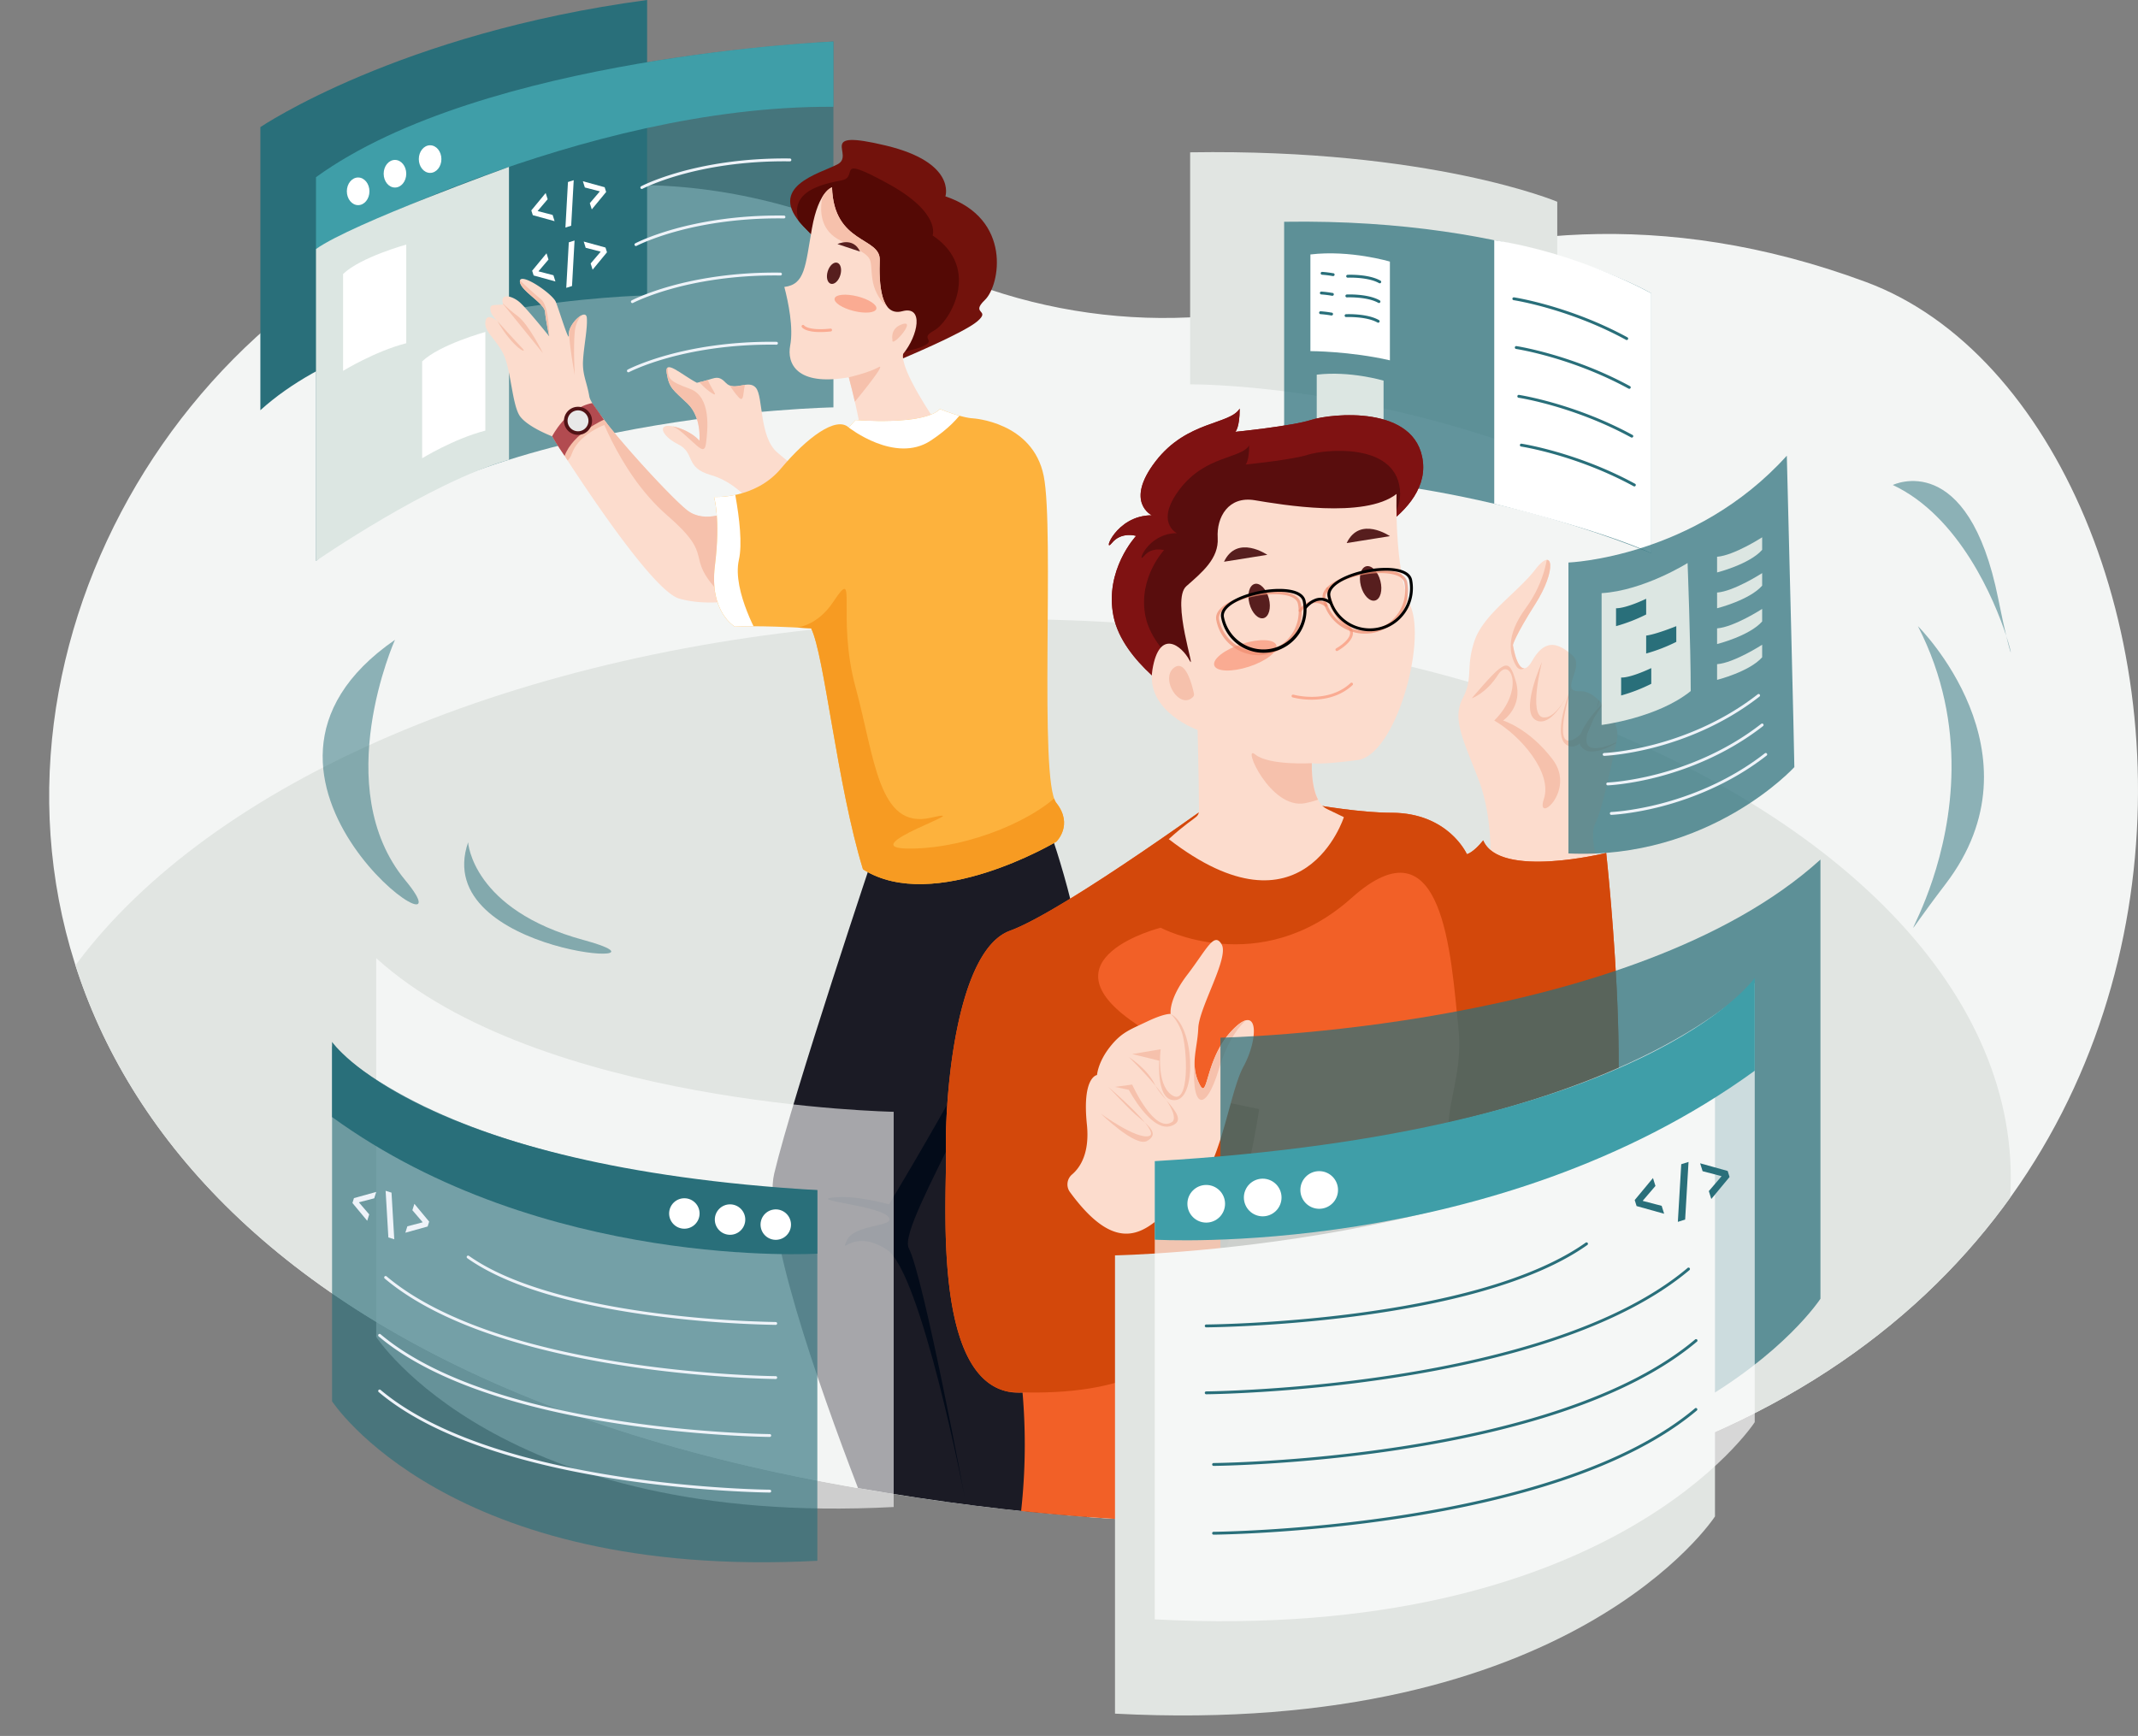 <svg xmlns="http://www.w3.org/2000/svg" xmlns:xlink="http://www.w3.org/1999/xlink" viewBox="0 0 2991.06 2428.68"><rect x="0" y="0" width="2991.06" height="2428.68" fill="#808080" stroke="none"/><defs><style>.cls-1{fill:none;}.cls-2{fill:#7f1212;}.cls-3{fill:#f3f5f4;}.cls-4{clip-path:url(#clip-path);}.cls-5{fill:#e1e5e2;}.cls-6{fill:#296f7a;}.cls-43,.cls-7{opacity:0.68;}.cls-8{fill:#3f9ea8;}.cls-30,.cls-43,.cls-9{fill:#fff;}.cls-10{fill:#dce6e2;}.cls-11{fill:#eef3f9;}.cls-12{fill:#fcdccd;}.cls-13{clip-path:url(#clip-path-2);}.cls-14{fill:#f6c1ac;}.cls-15{clip-path:url(#clip-path-3);}.cls-16{fill:#1b1b25;}.cls-17{fill:#72120c;}.cls-18{clip-path:url(#clip-path-5);}.cls-19{fill:#540905;}.cls-20{clip-path:url(#clip-path-6);}.cls-21{fill:#571e1e;}.cls-22{fill:#faab92;}.cls-23{fill:#fdb23d;}.cls-24{clip-path:url(#clip-path-7);}.cls-25{fill:#f79b22;}.cls-26{fill:#b24b50;}.cls-27{fill:#511215;}.cls-28{fill:#e8e8e8;}.cls-29{fill:#030b19;}.cls-30{opacity:0.61;}.cls-31{opacity:0.63;}.cls-32{opacity:0.72;}.cls-33{clip-path:url(#clip-path-8);}.cls-34{fill:#f26027;}.cls-35{clip-path:url(#clip-path-9);}.cls-36{fill:#d3480b;}.cls-37{fill:#961d1a;}.cls-38{clip-path:url(#clip-path-10);}.cls-39{fill:#590d0d;}.cls-40{clip-path:url(#clip-path-11);}.cls-41{fill:#ef8c70;}.cls-42{clip-path:url(#clip-path-12);}.cls-44{opacity:0.51;}</style><clipPath id="clip-path" transform="translate(68.79)"><path class="cls-1" d="M1897.29,2116.45c-133.14,15.43-281.22,18.22-445.36,5.86q-45.24-3.39-92.17-8.37-109.54-11.59-228.19-32.05-9.85-1.71-19.77-3.48C-827.92,1732.2,146.18-193.7,1203.51,357.29,1398,458.65,1628,473.65,1832,393.85c177.76-69.53,421.65-106.41,710.3.9C3070.15,591,3206.54,1964.73,1897.29,2116.45Z"></path></clipPath><clipPath id="clip-path-2" transform="translate(68.79)"><path class="cls-1" d="M983.42,705.82s-21.08-30.73-57.95-41.27-21.07-30.73-45.66-43S850,590.8,874.54,596.94s35.12,19.61,35.12,19.61,3.52-32.78-16.68-52.09-25.46-21.07-29-42.15,20.19,1.76,42.14,13.17c24-4.39,28.1-13.17,40.39,0s31.61-5.26,42.14,7,4.39,68.48,29.86,90.43,36,27.22,36,27.22Z"></path></clipPath><clipPath id="clip-path-3" transform="translate(68.79)"><path class="cls-1" d="M954.73,714s-36.29,19.9-62,0-133.46-138.14-137-159.21-10-30.44-8.78-50.92,6.44-44.49,5.27-59.12-26.34,8.78-25.17,23.41-13.46-33.95-18.14-45.65-49.76-42.15-50.34-29.27,34,30.44,35.12,42.73,5.85,34.53,5.85,34.53-30.45-38-41-47.41-28.67-14.05-23.41,2.93c-15.21,1.17-19.31-.59-17.56,8.78S634,455.29,634,455.29s-20.48-21.07-23.41-6.43,12.29,22.82,24,44.48,12.88,74.34,24.58,89.56,44.49,27.51,44.49,27.51,134,214.81,177.94,227.1,91.31,0,91.31,0Z"></path></clipPath><clipPath id="clip-path-5" transform="translate(68.79)"><path class="cls-1" d="M1253.84,274.72s15.8-47.41-83.41-71.12-42.15,13.17-67.61,26.34-100.06,31.1-48.29,86,86.92,66.29,86.92,66.29L1190.62,503s88.68-36.88,108-53.56-10.54-9.66,10.53-29.85S1347.78,306.33,1253.84,274.72Z"></path></clipPath><clipPath id="clip-path-6" transform="translate(68.79)"><path class="cls-1" d="M1095.21,262.13s-18.73,4.69-28.09,57.37-9.37,78.43-38.63,81.94c5.85,22.25,12.87,57.37,8.19,81.95s8.2,57.36,82,44.48c14,52.68,17.56,80.78,17.56,80.78l104.19-18.73s-50.34-72.58-45.66-94.82c21.07-25.76,29.27-67.9-1.17-59.71s-32.78-38.63-31.61-71.41S1097.55,341.74,1095.21,262.13Z"></path></clipPath><clipPath id="clip-path-7" transform="translate(68.79)"><path class="cls-1" d="M1118.63,598.11l9.44-10.53s94.75,8.19,118.16-15.22c32.78,12.88,45.65,12.88,45.65,12.88s84.29,4.68,99.51,80.77-7,426.27,17.56,457.22,0,54.36,0,54.36-170.92,101.85-270.42,38.63C1102.24,1098,1084.68,916.53,1066,879.07c-76.1-4.68-106.53-2.34-106.53-2.34s-36.29-19.9-28.1-85.46-1.2-96-1.2-96,57.39,3.51,93.68-39.8S1101.07,581.73,1118.63,598.11Z"></path></clipPath><clipPath id="clip-path-8" transform="translate(68.79)"><path class="cls-1" d="M2016.15,1211.42s4.68-65.56-16.39-120.58-37.46-84.9-22.24-113.86,3.86-43,16.56-80.47,59.53-66.69,85.29-100.07,29.26,2,0,48.13-31.61,57.79-31.61,57.79,8.19,55,26.92,22.25,37.46-24,56.19-7.91S2111,968.49,2141.41,967c21.09-1,39.05,26.21,48.09,43a37.4,37.4,0,0,1,3.7,25.35c-6,28.95-21.23,99.41-29.55,115.12-10.53,19.91,4.69,60.88,4.69,60.88S2034.88,1264.1,2016.15,1211.42Z"></path></clipPath><clipPath id="clip-path-9" transform="translate(68.79)"><path class="cls-1" d="M2157.21,1670.9c-72,14-170.33-8.78-170.33-8.78l-89.59,454.33c-133.14,15.43-281.22,18.22-445.36,5.86q-45.24-3.39-92.17-8.37a847.55,847.55,0,0,0,2-165.59c-130,7-105.36-272.18-107.12-338.91s12.29-279.2,89.56-307.3S1655,1103.2,1655,1103.2s143.27,33.75,223,33.88S1983.37,1195,1983.37,1195s8.78-1.75,22.83-19.31c22.82,54.43,172.08,17.56,172.08,17.56S2229.21,1656.85,2157.21,1670.9Z"></path></clipPath><clipPath id="clip-path-10" transform="translate(68.79)"><path class="cls-2" d="M1542.61,720.91s-38.62-18.44,5.27-75.51,103.61-50.92,117.66-73.75c0,27.22-6.15,32.49-6.15,32.49s79-7.9,106.24-16.68,147.5-22,156.28,58.82-128.69,129.56-128.69,129.56L1584.76,977s-82.53-49.74-95.7-114.71,31.61-112.55,31.61-112.55-20.66-6.41-34,10S1491.69,720.91,1542.61,720.91Z"></path></clipPath><clipPath id="clip-path-11" transform="translate(68.79)"><path class="cls-1" d="M1885,691.06s-3.52,103.6,19.31,156.28-21.07,209-73.75,216-64.09,4.39-64.09,4.39-2.64,52.68,21.07,64.09l23.7,11.42s-56.19,176.47-245,30.73c46.54-42.15,42.15-23.71,42.15-52.68s-1.76-100.09-1.76-100.09-72.87-25.47-63.22-84.29,41.27-33.37,51.81-13.17-26.34-84.29-4.39-103.6,45.65-38.64,43.9-67.61,14.92-58.83,51.8-52.68S1840.26,726.18,1885,691.06Z"></path></clipPath><clipPath id="clip-path-12" transform="translate(68.79)"><path class="cls-1" d="M1428,1667.76a18.18,18.18,0,0,1,3.08-24.56c11.4-9.77,24.83-30,20.69-70-6.89-66.72,14.18-69.07,14.18-69.07s1.17-17.56,17.56-38.63,28.09-24.58,52.68-36.29,32.78-10.53,32.78-10.53-3.52-19.91,23.41-55,37.46-60.87,48-42.14-31.61,87.8-32.78,117.07-11.71,50.34,1.17,77.26,7-32.78,45.66-73.75,37.46,11.71,16.38,50.34-32.77,152.18-76.09,176.77C1553.17,1692.73,1513.77,1785.23,1428,1667.76Z"></path></clipPath></defs><title>internetverbindingen</title><g id="Layer_2" data-name="Layer 2"><g id="_04" data-name="04"><path class="cls-3" d="M2542.25,394.75c-288.65-107.31-532.54-70.43-710.3-.9-204,79.8-433.91,64.8-628.44-36.56C146.18-193.7-827.92,1732.2,1111.8,2078.41q9.93,1.77,19.77,3.48,118.7,20.55,228.19,32.05,46.92,5,92.17,8.37c164.14,12.36,312.22,9.57,445.36-5.86C3206.54,1964.73,3070.15,591,2542.25,394.75Z" transform="translate(68.79)"></path><g class="cls-4"><ellipse class="cls-5" cx="1406.54" cy="1647.45" rx="1406.54" ry="781.23"></ellipse></g><path class="cls-6" d="M295.47,573.91c169.79-154,541.06-160.63,541.06-160.63V0C489.07,46.45,295.47,177.84,295.47,177.84Z" transform="translate(68.79)"></path><g class="cls-7"><path class="cls-6" d="M373.28,784.84c227.17-206.12,723.91-214.91,723.91-214.91V58.09C556.12,92.17,373.28,247.9,373.28,247.9Z" transform="translate(68.79)"></path></g><path class="cls-8" d="M373.28,348.41s369.2-201.35,723.91-199V58.09S607.85,78,373.28,247.9Z" transform="translate(68.79)"></path><path class="cls-9" d="M432.25,248.32c-8.73,0-15.8,8.65-15.8,19.32S423.52,287,432.25,287s15.81-8.64,15.81-19.31S441,248.32,432.25,248.32Z" transform="translate(68.79)"></path><ellipse class="cls-9" cx="552.55" cy="243.05" rx="15.8" ry="19.32"></ellipse><ellipse class="cls-9" cx="601.72" cy="222.57" rx="15.8" ry="19.32"></ellipse><path class="cls-10" d="M373.28,784.84S531.76,675,643.27,643.21V233.49s-218.93,78.63-270,114.92Z" transform="translate(68.79)"></path><polygon class="cls-9" points="752.33 295.33 752.24 295.07 766.16 278.74 763.4 270.02 743.3 294.39 745.4 301.03 775.86 309.42 773.11 300.7 752.33 295.33"></polygon><polygon class="cls-9" points="791.03 318.34 799.07 315.79 802.63 252.1 794.58 254.65 791.03 318.34"></polygon><polygon class="cls-9" points="815.44 253.56 818.2 262.29 838.98 267.65 839.06 267.91 825.14 284.24 827.9 292.96 848 268.59 845.9 261.95 815.44 253.56"></polygon><polygon class="cls-9" points="753.5 379.7 753.42 379.44 767.34 363.11 764.58 354.39 744.48 378.76 746.58 385.4 777.04 393.79 774.28 385.07 753.5 379.7"></polygon><polygon class="cls-9" points="792.2 402.71 800.25 400.16 803.8 336.47 795.76 339.02 792.2 402.71"></polygon><polygon class="cls-9" points="816.62 337.94 819.37 346.66 840.15 352.02 840.24 352.28 826.32 368.61 829.07 377.33 849.17 352.96 847.08 346.32 816.62 337.94"></polygon><path class="cls-11" d="M1036.34,221.74c-68-.91-120.9,9.68-153.33,18.73-35.22,9.82-54.65,20-54.84,20.13a2,2,0,0,0,.94,3.77,1.91,1.91,0,0,0,.93-.23c.19-.1,19.34-10.15,54.19-19.86,32.16-9,84.64-19.45,152.06-18.54a2,2,0,0,0,0-4Z" transform="translate(68.79)"></path><path class="cls-11" d="M1023.11,381.42c-68-.9-120.9,9.68-153.33,18.73-35.22,9.82-54.65,20-54.84,20.13a2,2,0,0,0,.94,3.77,2,2,0,0,0,.94-.23c.19-.1,19.34-10.15,54.18-19.86,32.16-9,84.64-19.44,152.06-18.54a2,2,0,1,0,.05-4Z" transform="translate(68.79)"></path><path class="cls-11" d="M1017.56,478.22c-68-.9-120.9,9.69-153.33,18.73-35.22,9.83-54.65,20-54.84,20.14a2,2,0,0,0,.94,3.76,1.91,1.91,0,0,0,.93-.23c.19-.1,19.34-10.15,54.19-19.86,32.16-8.95,84.64-19.44,152.06-18.54a2,2,0,0,0,2-2A2,2,0,0,0,1017.56,478.22Z" transform="translate(68.79)"></path><path class="cls-11" d="M1028.1,301.58c-68-.9-120.9,9.68-153.34,18.73-35.21,9.82-54.64,20-54.83,20.13a2,2,0,0,0,.94,3.77,2,2,0,0,0,.93-.23c.19-.1,19.34-10.15,54.19-19.86,32.15-9,84.64-19.44,152-18.54a2,2,0,0,0,2-2A2,2,0,0,0,1028.1,301.58Z" transform="translate(68.79)"></path><path class="cls-9" d="M411.18,518.85s44.19-27.23,88.39-38.68v-138s-63.81,17.57-88.39,41.15Z" transform="translate(68.79)"></path><path class="cls-9" d="M521.81,641.14S566,613.9,610.19,602.45v-138s-63.8,17.57-88.38,41.15Z" transform="translate(68.79)"></path><path class="cls-12" d="M988.68,542.51c-10.53-12.29-29.85,6.14-42.14-7s-16.42-4.39-40.39,0C884.2,524.07,860.5,501.24,864,522.31s8.78,22.83,29,42.15,16.68,52.09,16.68,52.09-10.53-13.46-35.12-19.61-19.31,12.3,5.27,24.59,8.78,32.48,45.66,43,57.95,41.27,57.95,41.27l71.11-45.66s-10.53-5.27-36-27.22S999.22,554.8,988.68,542.51Z" transform="translate(68.79)"></path><g class="cls-13"><path class="cls-14" d="M896.57,544.06c-30.1-11-31-14.5-31.19-29.89s-19.74,34.28-19.74,34.28l5.88,46.79s12.56-8.6,35,10.72,30.29,31.61,32.49,13.61S926.66,555.09,896.57,544.06Z" transform="translate(68.79)"></path><path class="cls-14" d="M920.82,518.85c6.48-12.54-16.79,9-16.79,9s11.85,15.8,24.14,22.83S914.33,531.4,920.82,518.85Z" transform="translate(68.79)"></path><path class="cls-14" d="M941.38,522.11s14.45,25,23.67,34.24,4-18.87,12.29-25.46S941.38,522.11,941.38,522.11Z" transform="translate(68.79)"></path></g><path class="cls-12" d="M634,455.29a73.44,73.44,0,0,0-6.92-6.11A77.22,77.22,0,0,0,634,455.29Z" transform="translate(68.79)"></path><path class="cls-12" d="M892.69,714c-25.76-19.9-133.46-138.14-137-159.21s-10-30.44-8.78-50.92,6.44-44.49,5.27-59.12-26.34,8.78-25.17,23.41-13.46-33.95-18.14-45.65-49.76-42.15-50.34-29.27,34,30.44,35.12,42.73,5.85,34.53,5.85,34.53-30.45-38-41-47.41-28.67-14.05-23.41,2.93c-15.21,1.17-19.31-.59-17.56,8.78.93,4.93,5.42,10.35,9.47,14.37a73.44,73.44,0,0,1,6.92,6.11,77.22,77.22,0,0,1-6.92-6.11c-6.23-4.81-14.69-9.34-16.49-.32-2.93,14.63,12.29,22.82,24,44.48s12.88,74.34,24.58,89.56,44.49,27.51,44.49,27.51,134,214.81,177.94,227.1,91.31,0,91.31,0L954.73,714S918.44,733.91,892.69,714Z" transform="translate(68.79)"></path><g class="cls-15"><path class="cls-14" d="M703.63,618.25v7.63s16.75,38.34,27.87,8.18c11.45-31,56.15-43.55,56.15-43.55l-21-28.45Z" transform="translate(68.79)"></path></g><g class="cls-15"><path class="cls-14" d="M762.93,559.13S794,659.81,864.23,720.68,886.64,775,938,829.56s98.67,22.24,98.67,22.24l-29.6-193.16Z" transform="translate(68.79)"></path><path class="cls-14" d="M727.26,464.49c.58,20.67,8,60.11,8,60.11s-2.12-36.88,0-60.11S753,435.39,753,435.39,726.67,443.82,727.26,464.49Z" transform="translate(68.79)"></path><path class="cls-14" d="M688,418.65c-11.7-9.36-36.29-32.77-36.29-32.77v12.87l47.78,71.76S699.75,428,688,418.65Z" transform="translate(68.79)"></path><path class="cls-14" d="M655.26,442.07c-15.8-11.71-23.41-20.61-23.41-20.61l58.94,72.7S671.07,453.77,655.26,442.07Z" transform="translate(68.79)"></path><path class="cls-14" d="M627.05,449.18c22.72,39.31,44.6,47.91,34.27,37.37S627.05,449.18,627.05,449.18Z" transform="translate(68.79)"></path></g><path class="cls-16" d="M1393.6,1144.08l-237.06,42.15s-115.88,345-142.22,455.66c-16.8,70.59,59.69,290.27,117.25,440q169.5,29.34,320.36,40.42c1.71-206.43,4.62-647.17-1-733.27C1443.63,1275.78,1393.6,1144.08,1393.6,1144.08Z" transform="translate(68.79)"></path><path class="cls-17" d="M1253.84,274.72s15.8-47.41-83.41-71.12-42.15,13.17-67.61,26.34-100.06,31.1-48.29,86,86.92,66.29,86.92,66.29L1190.62,503s88.68-36.88,108-53.56-10.54-9.66,10.53-29.85S1347.78,306.33,1253.84,274.72Z" transform="translate(68.79)"></path><g class="cls-18"><path class="cls-19" d="M1235.91,329.39s12.39-31.63-62.88-72.75-40-9.61-63.55-4.54-85.16,14.16-55.27,70.16,55.9,72.95,55.9,72.95L1123.37,504s80.09-10.36,99.44-19.64-6.42-10.16,15.13-21.89S1305.16,375.76,1235.91,329.39Z" transform="translate(68.79)"></path></g><path class="cls-12" d="M1194.72,495.1c21.07-25.76,29.27-67.9-1.17-59.71s-32.78-38.63-31.61-71.41-64.39-22.24-66.73-101.85c0,0-18.73,4.69-28.09,57.37s-9.37,78.43-38.63,81.94c5.85,22.25,12.87,57.37,8.19,81.95s8.2,57.36,82,44.48c14,52.68,17.56,80.78,17.56,80.78l104.19-18.73S1190,517.34,1194.72,495.1Z" transform="translate(68.79)"></path><g class="cls-20"><path class="cls-14" d="M1093.17,243s-37.25,68,13.68,93.44,40.38,21.33,44.77,53.66S1181,435.39,1181,435.39l13.61-131.87-51.81-69.83Z" transform="translate(68.79)"></path><path class="cls-14" d="M1194.65,453.19c-18.82,5.38-14.93,21.95-14.93,21.95C1177.12,488.86,1213.46,447.81,1194.65,453.19Z" transform="translate(68.79)"></path><path class="cls-14" d="M1160.4,513.71c-14,7.83-41.77,14.16-41.77,14.16v44.49S1174.45,505.87,1160.4,513.71Z" transform="translate(68.79)"></path></g><path class="cls-21" d="M1102.82,341.45,1134.43,352C1124.77,330.91,1102.82,341.45,1102.82,341.45Z" transform="translate(68.79)"></path><path class="cls-21" d="M1102.51,367.59c-4.87-1.5-10.83,3.86-13.33,12s-.57,15.89,4.3,17.39,10.83-3.87,13.33-12S1107.37,369.08,1102.51,367.59Z" transform="translate(68.79)"></path><path class="cls-22" d="M1093,459.74c-30.58,3.22-36.55-4.11-36.75-4.36a2,2,0,0,0-3.39,2.11c.5.85,5,7.07,25.91,7.07a140.36,140.36,0,0,0,14.64-.84,2,2,0,0,0-.41-4Z" transform="translate(68.79)"></path><ellipse class="cls-22" cx="1128.07" cy="424.86" rx="10.54" ry="30.07" transform="translate(512.54 1417.2) rotate(-76.05)"></ellipse><path class="cls-23" d="M1391.39,666c-15.22-76.09-99.51-80.77-99.51-80.77s-12.87,0-45.65-12.88c-23.41,23.41-118.16,15.22-118.16,15.22l-9.44,10.53c-17.56-16.38-58.54,14-94.83,57.37s-93.68,39.8-93.68,39.8,9.4,30.44,1.2,96,28.1,85.46,28.1,85.46,30.43-2.34,106.53,2.34c18.73,37.46,36.29,218.92,72.58,337.15,99.5,63.22,270.42-38.63,270.42-38.63s24.58-23.41,0-54.36S1406.61,742.11,1391.39,666Z" transform="translate(68.79)"></path><g class="cls-24"><path class="cls-9" d="M964.91,783.3c10-43.92-17-145.53-17-145.53-43.9-8.58-77.26,101.91-77.26,101.91L930.12,914l65.22-18.83S955,827.21,964.91,783.3Z" transform="translate(68.79)"></path><path class="cls-9" d="M1118.63,598.11s64.76,51.06,114.47,18.44,55.49-61.6,55.49-61.6H1128.07Z" transform="translate(68.79)"></path><path class="cls-25" d="M1419.88,1103.2c-33.78,40.69-131.29,84-216.27,84s102.54-59.7,29.49-43.11-78-83.32-105-182.74,4.24-172.76-30.88-119.74-85.23,35-85.23,35l-30.67,132.49L1012,1236.91l130.88,78.26,281.71-120.72S1453.65,1062.52,1419.88,1103.2Z" transform="translate(68.79)"></path></g><path class="cls-26" d="M703.63,610.41s6.44,11.7,17.47,27.36c11.62-31.76,55-50.59,55-50.59l-16.29-23.24C723.46,570.75,703.63,610.41,703.63,610.41Z" transform="translate(68.79)"></path><circle class="cls-27" cx="808.64" cy="588.75" r="19.66"></circle><path class="cls-28" d="M729.52,578.42a14.61,14.61,0,1,0,20.66,0A14.6,14.6,0,0,0,729.52,578.42Z" transform="translate(68.79)"></path><path class="cls-29" d="M1277.34,1507.14c-42.15,77.92-102.34,177.8-102.34,177.8s-47.37-13.68-79-9.58,62,11.12,77.26,26.34-46.82,9.75-57.36,33.55,8.19-18.33,56.19,13.28S1281,2095.44,1281,2095.44s-57.36-308.24-78.43-349.26c-17.65-34.34,158.93-295,132.73-378.12C1335.28,1368.06,1319.48,1429.23,1277.34,1507.14Z" transform="translate(68.79)"></path><path class="cls-30" d="M457.56,1870.44s172.65,266.89,723.92,237.94V1555.44s-496.75-8.79-723.92-214.91Z" transform="translate(68.79)"></path><g class="cls-31"><path class="cls-6" d="M395.78,1960.47s161.92,250.29,678.9,223.15V1665.05s-465.85-8.24-678.9-201.54Z" transform="translate(68.79)"></path></g><path class="cls-6" d="M395.78,1457.69v105.1c295.42,214.47,678.9,191.15,678.9,191.15v-88.89C516.51,1632.39,395.78,1457.69,395.78,1457.69Z" transform="translate(68.79)"></path><circle class="cls-9" cx="1016.45" cy="1713.34" r="21.3" transform="translate(-192.53 184.94) rotate(-9.22)"></circle><circle class="cls-9" cx="1021.33" cy="1706.24" r="21.3"></circle><circle class="cls-9" cx="957.41" cy="1697.72" r="21.3"></circle><polygon class="cls-11" points="576.93 1693.16 591.24 1709.85 591.16 1710.11 569.88 1715.67 567.09 1724.62 598.27 1715.93 600.4 1709.12 579.72 1684.21 576.93 1693.16"></polygon><polygon class="cls-11" points="539.48 1665.98 543.33 1731.22 551.58 1733.8 547.73 1668.56 539.48 1665.98"></polygon><polygon class="cls-11" points="493.06 1683.03 513.73 1707.93 516.53 1698.99 502.22 1682.3 502.3 1682.03 523.57 1676.47 526.37 1667.53 495.19 1676.22 493.06 1683.03"></polygon><path class="cls-11" d="M1016.46,1849.57a1541.11,1541.11,0,0,1-166.78-12.29c-83.26-10.78-196.37-33.46-262.42-80.28a2,2,0,1,0-2.31,3.27c29.5,20.91,70.57,38.83,122.08,53.25,41.11,11.51,89,20.84,142.19,27.73a1544.76,1544.76,0,0,0,167.22,12.32h0a2,2,0,0,0,0-4Z" transform="translate(68.79)"></path><path class="cls-11" d="M1016.46,1925.28c-1,0-96.91-.89-211.52-18.53-67.26-10.35-127.69-24.36-179.61-41.63C560.55,1843.55,509,1816.83,472,1785.67a2,2,0,0,0-2.58,3.06c37.38,31.49,89.42,58.47,154.7,80.19,52.13,17.35,112.79,31.41,180.29,41.79,114.88,17.68,211.09,18.56,212.05,18.57h0a2,2,0,0,0,0-4Z" transform="translate(68.79)"></path><path class="cls-11" d="M1008.13,2084.15c-1,0-96.92-.9-211.53-18.53C729.34,2055.27,668.91,2041.26,617,2024c-64.77-21.56-116.37-48.29-153.35-79.44a2,2,0,1,0-2.57,3.06c37.37,31.49,89.41,58.47,154.69,80.19,52.13,17.35,112.79,31.41,180.29,41.79,114.88,17.67,211.09,18.56,212.05,18.57h0a2,2,0,0,0,0-4Z" transform="translate(68.79)"></path><path class="cls-11" d="M1008.13,2006.33c-1,0-96.92-.9-211.53-18.53-67.26-10.35-127.69-24.36-179.61-41.64-64.77-21.56-116.37-48.29-153.35-79.44a2,2,0,1,0-2.57,3.06c37.37,31.49,89.41,58.47,154.69,80.19,52.13,17.35,112.79,31.41,180.29,41.79,114.88,17.67,211.09,18.56,212.05,18.57h0a2,2,0,0,0,0-4Z" transform="translate(68.79)"></path><path class="cls-5" d="M1596.21,213.1V537.73s237-2.63,513.6,108V282.25S1933.34,207.83,1596.21,213.1Z" transform="translate(68.79)"></path><g class="cls-32"><path class="cls-6" d="M1727.73,310.27V665.84s237-2.63,513.6,108V410.36S2064.86,305,1727.73,310.27Z" transform="translate(68.79)"></path></g><path class="cls-9" d="M1764.47,356V491.24s55,0,111.21,12.87V366S1820.07,349.35,1764.47,356Z" transform="translate(68.79)"></path><path class="cls-10" d="M1773.33,524.17V637.84s46.25-.56,93.49,10.26V532.54S1820.07,518.56,1773.33,524.17Z" transform="translate(68.79)"></path><path class="cls-9" d="M2021.66,704.77s149.83,36.74,219.67,69.06V410.36s-99.78-55.92-219.67-74.29Z" transform="translate(68.79)"></path><path class="cls-6" d="M1796.47,382.3a143.29,143.29,0,0,0-15.48-1.93,2,2,0,1,0-.27,4,139.38,139.38,0,0,1,15,1.87,2.71,2.71,0,0,0,.4,0,2,2,0,0,0,.39-4Z" transform="translate(68.79)"></path><path class="cls-6" d="M1862.47,392.62c-16.55-9.39-44.81-8.21-46-8.16a2,2,0,0,0,.18,4c.28,0,28.3-1.18,43.85,7.64a2,2,0,0,0,1,.26,2,2,0,0,0,1.74-1A2,2,0,0,0,1862.47,392.62Z" transform="translate(68.79)"></path><path class="cls-6" d="M1795.37,409.87a144.46,144.46,0,0,0-15.48-1.94,2,2,0,1,0-.27,4,142,142,0,0,1,15,1.87,1.87,1.87,0,0,0,.4,0,2,2,0,0,0,.39-4Z" transform="translate(68.79)"></path><path class="cls-6" d="M1861.37,420.19c-16.55-9.4-44.8-8.22-46-8.16a2,2,0,1,0,.18,4c.29,0,28.3-1.18,43.85,7.65a2.05,2.05,0,0,0,1,.26,2,2,0,0,0,1-3.74Z" transform="translate(68.79)"></path><path class="cls-6" d="M1794.27,437.43a143.53,143.53,0,0,0-15.47-1.93,2,2,0,1,0-.28,4,139.44,139.44,0,0,1,15,1.87l.39,0a2,2,0,0,0,.39-4Z" transform="translate(68.79)"></path><path class="cls-6" d="M1860.28,447.75c-16.56-9.39-44.81-8.21-46-8.16a2,2,0,0,0,.19,4c.28,0,28.3-1.18,43.84,7.64a2,2,0,0,0,1,.26,2,2,0,0,0,1-3.74Z" transform="translate(68.79)"></path><path class="cls-6" d="M2207.93,471.92C2127,427.86,2050,416.08,2049.23,416a2,2,0,0,0-.59,3.95c.76.11,77.08,11.79,157.38,55.51a1.93,1.93,0,0,0,.95.25,2,2,0,0,0,1-3.76Z" transform="translate(68.79)"></path><path class="cls-6" d="M2211.47,540.2c-80.91-44.06-157.93-55.84-158.7-56a2,2,0,0,0-.59,4c.76.11,77.12,11.81,157.38,55.51a2,2,0,0,0,1,.24,2,2,0,0,0,1-3.75Z" transform="translate(68.79)"></path><path class="cls-6" d="M2215,608.47c-80.91-44.05-157.93-55.84-158.7-56a2,2,0,0,0-.59,4c.76.11,77.08,11.78,157.38,55.51a2,2,0,0,0,1,.24,2,2,0,0,0,1-3.76Z" transform="translate(68.79)"></path><path class="cls-6" d="M2218.55,676.75c-80.91-44.06-157.93-55.84-158.7-56a2,2,0,0,0-.59,4c.76.12,77.12,11.81,157.38,55.51a1.93,1.93,0,0,0,1,.25,2,2,0,0,0,1-3.76Z" transform="translate(68.79)"></path><path class="cls-12" d="M2141.41,967c-30.44,1.45,8.19-34.24-10.54-50.34s-37.46-24.87-56.19,7.91-26.92-22.25-26.92-22.25,2.34-11.7,31.61-57.79,25.75-81.51,0-48.13-72.59,62.61-85.29,100.07S1992.74,948,1977.52,977s1.17,58.84,22.24,113.86,16.39,120.58,16.39,120.58c18.73,52.68,152.19,0,152.19,0s-15.22-41-4.69-60.88c8.32-15.71,23.53-86.17,29.55-115.12a37.4,37.4,0,0,0-3.7-25.35C2180.46,993.25,2162.5,966,2141.41,967Z" transform="translate(68.79)"></path><g class="cls-33"><path class="cls-14" d="M2034,1008.08s28.06-19,18-54.25-15.35-30.78-61.88,23.15c0,0,20.19-6.65,36.88-33s38.52,20.19-5.33,64.09c36.62,21.07,81.71,72.88,69.42,109.75s45.66-11.41,12.29-55.31S2034,1008.08,2034,1008.08Z" transform="translate(68.79)"></path><path class="cls-14" d="M2065.62,851c-29,39.46-22,65.55-13.63,80.16s22.69-6.52,22.69-6.52l42.74-141.31-21.07-9.47S2094.59,811.51,2065.62,851Z" transform="translate(68.79)"></path><path class="cls-14" d="M2090.2,1003.69c-21.07-2.63-1.75-77.57-1.75-77.57s-32.35,71.43-7.4,82c19,8,38.23-25.58,46.39-42.18C2120.5,979.93,2105.58,1005.61,2090.2,1003.69Z" transform="translate(68.79)"></path><path class="cls-14" d="M2127.44,965.9c2.58-5.2,4.06-8.81,4.06-8.81S2130,960.65,2127.44,965.9Z" transform="translate(68.79)"></path><path class="cls-14" d="M2125.32,1036.18c-19.13-.59,4.3-74.84,4.3-74.84s-31.52,74.84-2.54,82.74c17.4,4.74,30-26,37.37-51.39C2155,1015.36,2138.26,1036.58,2125.32,1036.18Z" transform="translate(68.79)"></path><path class="cls-14" d="M2164.45,992.69c4.53-10.85,7.41-22,7.41-31.35C2171.86,961.34,2169.33,975.81,2164.45,992.69Z" transform="translate(68.79)"></path><path class="cls-14" d="M2150.78,1037.06c-1.94-22.71,29.69-60.08,29.69-60.08s-51.59,47.88-37.13,67.59,55.84-9.27,55.84-9.27S2152.73,1059.76,2150.78,1037.06Z" transform="translate(68.79)"></path></g><path class="cls-34" d="M2006.2,1175.71c-14,17.56-22.83,19.31-22.83,19.31s-25.62-57.82-105.36-57.94-223-33.88-223-33.88S1421.45,1274,1344.19,1302.14s-91.32,240.57-89.56,307.3-22.83,345.93,107.12,338.91a847.55,847.55,0,0,1-2,165.59q46.92,5,92.17,8.37c164.14,12.36,312.22,9.57,445.36-5.86l89.59-454.33s98.33,22.83,170.33,8.78,21.07-477.63,21.07-477.63S2029,1230.14,2006.2,1175.71Z" transform="translate(68.79)"></path><g class="cls-35"><path class="cls-36" d="M1910.77,961.34,1454.23,977l-319.8,320.93L1175,1862.05l89,76.24s193.83,37.34,291-32.9,137.8-353.73,137.8-353.73l-150.15-31.05s52.22-37.46-24-89.33c-133.31-90.75,36.33-133.37,36.33-133.37s138,73.73,267-41.59,138.93,80.13,149.56,182-56,144.53,33.4,239.15,345.9,62.69,345.9,62.69l-57.41-625.73Z" transform="translate(68.79)"></path></g><path class="cls-37" d="M1765.63,587.46c-27.22,8.78-106.24,16.68-106.24,16.68s6.15-5.27,6.15-32.49c-14,22.83-73.76,16.68-117.66,73.75s-5.27,75.51-5.27,75.51c-50.92,0-69.35,55.32-56,38.86s34-10,34-10-44.78,47.58-31.61,112.55S1584.76,977,1584.76,977l208.46-201.14s137.47-48.78,128.69-129.56S1792.85,578.68,1765.63,587.46Z" transform="translate(68.79)"></path><path class="cls-2" d="M1542.61,720.91s-38.62-18.44,5.27-75.51,103.61-50.92,117.66-73.75c0,27.22-6.15,32.49-6.15,32.49s79-7.9,106.24-16.68,147.5-22,156.28,58.82-128.69,129.56-128.69,129.56L1584.76,977s-82.53-49.74-95.7-114.71,31.61-112.55,31.61-112.55-20.66-6.41-34,10S1491.69,720.91,1542.61,720.91Z" transform="translate(68.79)"></path><g class="cls-38"><path class="cls-39" d="M1761.17,636.18c-22.38,7.22-87.36,13.72-87.36,13.72s5-4.33,5-26.71c-11.55,18.77-60.64,13.72-96.74,60.65s-4.34,62.09-4.34,62.09c-41.88,0-57,45.48-46,32s28-8.26,28-8.26-36.83,39.12-26,92.55,78.7,94.33,78.7,94.33l171.42-165.4S1896.91,751,1889.69,684.56,1783.55,629,1761.17,636.18Z" transform="translate(68.79)"></path></g><path class="cls-12" d="M1885,691.06c-44.78,35.12-161.56,14.93-198.43,8.78s-53.56,23.71-51.8,52.68-22,48.29-43.9,67.61,14.92,123.79,4.39,103.6-42.15-45.66-51.8,13.17,63.21,84.29,63.21,84.29,1.76,71.11,1.76,100.09,4.39,10.53-42.15,52.68c188.77,145.74,245-30.73,245-30.73l-23.7-11.42c-23.71-11.41-21.07-64.09-21.07-64.09s11.41,2.63,64.09-4.39,96.58-163.31,73.75-216S1885,691.06,1885,691.06Z" transform="translate(68.79)"></path><g class="cls-40"><path class="cls-14" d="M1573.06,934.69c-18.68,15.78,8.62,59,27.12,40.39a5.17,5.17,0,0,0,1.34-4.73C1599.29,959.67,1589.8,920.55,1573.06,934.69Z" transform="translate(68.79)"></path><path class="cls-14" d="M1766.51,1067.72s-60,3.58-79.31-12.23,20.9,77.63,69.72,68.23,48.31-34.68,48.31-34.68Z" transform="translate(68.79)"></path></g><path class="cls-22" d="M1815.92,872.91c-20.93-14.23-25.44-49.16-25.48-49.52a2,2,0,1,0-4,.49c.18,1.51,4.76,37.07,27.2,52.33,4.43,3,6.5,6.23,6.33,9.84-.4,8.71-14.1,18.11-19.34,21a2,2,0,1,0,1.93,3.5c.85-.46,20.81-11.58,21.41-24.31C1824.24,881.2,1821.52,876.71,1815.92,872.91Z" transform="translate(68.79)"></path><path class="cls-22" d="M1820.65,955.63c-31.93,29.58-79.45,16.36-79.93,16.22a2,2,0,0,0-1.11,3.85,108.89,108.89,0,0,0,26.74,3.19c17.09,0,39.29-3.9,57-20.33a2,2,0,1,0-2.72-2.93Z" transform="translate(68.79)"></path><path class="cls-21" d="M1643.59,785.88l60.58-9.65S1662,747.25,1643.59,785.88Z" transform="translate(68.79)"></path><path class="cls-21" d="M1815.19,759.77l60.58-9.66S1833.63,721.14,1815.19,759.77Z" transform="translate(68.79)"></path><path class="cls-21" d="M1686.52,816.94c-7.52,2-10.83,14.27-7.38,27.49s12.34,22.34,19.86,20.37,10.83-14.26,7.38-27.48S1694,815,1686.52,816.94Z" transform="translate(68.79)"></path><path class="cls-21" d="M1842.48,792.28c-7.52,2-10.82,14.27-7.37,27.48s12.34,22.34,19.86,20.38,10.82-14.27,7.38-27.48S1850,790.32,1842.48,792.28Z" transform="translate(68.79)"></path><ellipse class="cls-22" cx="1673.44" cy="916.7" rx="45.66" ry="16.68" transform="translate(-132.8 563.11) rotate(-18.03)"></ellipse><g class="cls-7"><path class="cls-41" d="M1727.93,828.25c-11.34-1.8-26-1.14-41.14,1.87s-29,8-38.75,13.94c-11.61,7.09-16.88,15.17-15.26,23.37a60.23,60.23,0,1,0,118.16-23.38C1749.32,835.84,1741.36,830.38,1727.93,828.25Zm-25.15,82.65a56.3,56.3,0,0,1-66.08-44.24c-1.6-8.11,6.42-14.91,13.42-19.18,9.41-5.75,22.71-10.52,37.45-13.44a139,139,0,0,1,26.61-2.79,84.82,84.82,0,0,1,13.13,1c8.11,1.29,18.11,4.52,19.71,12.63A56.29,56.29,0,0,1,1702.78,910.9Z" transform="translate(68.79)"></path></g><g class="cls-7"><path class="cls-41" d="M1876.86,798.78c-11.35-1.8-26-1.14-41.15,1.87s-29,8-38.75,13.94c-11.61,7.08-16.88,15.17-15.26,23.37a60.23,60.23,0,0,0,118.17-23.38C1898.24,806.37,1890.29,800.91,1876.86,798.78Zm-25.16,82.65a56.3,56.3,0,0,1-66.07-44.25c-1.61-8.1,6.41-14.9,13.41-19.18,9.41-5.74,22.71-10.51,37.45-13.43a139,139,0,0,1,26.62-2.79,83.47,83.47,0,0,1,13.12,1c8.11,1.28,18.11,4.52,19.71,12.62A56.3,56.3,0,0,1,1851.7,881.43Z" transform="translate(68.79)"></path></g><g class="cls-7"><path class="cls-41" d="M1787.64,845.49c-5.93-4.67-12.19-6.58-18.59-5.68-12.1,1.69-20.25,12.79-20.59,13.27a2,2,0,0,0,.44,2.79,2.07,2.07,0,0,0,1.18.38,2,2,0,0,0,1.62-.83c.07-.1,7.53-10.21,17.92-11.65,5.28-.73,10.51.9,15.55,4.86a2,2,0,0,0,2.47-3.14Z" transform="translate(68.79)"></path></g><path d="M1734.75,824.89c-11.34-1.79-26-1.13-41.14,1.88s-28.95,8-38.76,13.94c-11.6,7.08-16.88,15.17-15.25,23.37a60.23,60.23,0,1,0,118.16-23.39C1756.14,832.49,1748.18,827,1734.75,824.89Zm-25.16,82.66a56.3,56.3,0,0,1-66.07-44.25c-1.6-8.1,6.41-14.9,13.42-19.18,9.41-5.74,22.71-10.51,37.44-13.43A139.13,139.13,0,0,1,1721,827.9a83.38,83.38,0,0,1,13.12,1c8.11,1.28,18.11,4.52,19.72,12.62A56.3,56.3,0,0,1,1709.59,907.55Z" transform="translate(68.79)"></path><path d="M1842.53,797.29c-28.46,5.63-57.5,19.71-54,37.32a60.27,60.27,0,0,0,59,48.55,61.48,61.48,0,0,0,11.81-1.16,60.3,60.3,0,0,0,47.39-70.78C1903.2,793.62,1871,791.66,1842.53,797.29Zm16,80.78a56.22,56.22,0,0,1-66.08-44.24c-1.6-8.1,6.41-14.9,13.42-19.18,9.41-5.75,22.71-10.52,37.45-13.43a139,139,0,0,1,26.61-2.79,84.88,84.88,0,0,1,13.13.94c8.1,1.29,18.1,4.52,19.71,12.63A56.29,56.29,0,0,1,1858.52,878.07Z" transform="translate(68.79)"></path><path d="M1775.86,836.46c-12.09,1.69-20.25,12.79-20.59,13.26l3.24,2.35c.08-.11,7.48-10.19,17.91-11.65,5.28-.74,10.52.89,15.56,4.86l2.47-3.15C1788.53,837.47,1782.27,835.56,1775.86,836.46Z" transform="translate(68.79)"></path><path class="cls-12" d="M1654.42,1442c-38.64,41-32.78,100.68-45.66,73.75s-2.34-48-1.17-77.26,43.31-98.34,32.78-117.07-21.07,7-48,42.14-23.41,55-23.41,55-8.2-1.18-32.78,10.53-36.29,15.22-52.68,36.29-17.56,38.63-17.56,38.63-21.07,2.35-14.18,69.07c4.14,40-9.29,60.28-20.69,70a18.18,18.18,0,0,0-3.08,24.56c85.78,117.47,125.18,25,166.72,1.39,43.32-24.59,55-138.14,76.09-176.77S1693.05,1401.07,1654.42,1442Z" transform="translate(68.79)"></path><g class="cls-42"><path class="cls-14" d="M1690.71,1348.16c-28.09,8.19-80.77,56.19-87.73,129.14s14,83.92,33.88,17.19,53.85-78.43,53.85-78.43S1718.81,1340,1690.71,1348.16Z" transform="translate(68.79)"></path><path class="cls-14" d="M1569,1418.63s8.83,7.34,15.22,24.54c8.2,22.06,12.18,108.49-14.63,88.2C1548.48,1515.42,1555,1468,1555,1468l-39.85,6.66L1553,1484s-4.71,59.94,24.12,54.85S1601.62,1434.2,1569,1418.63Z" transform="translate(68.79)"></path><path class="cls-14" d="M1571.77,1569.12c-25,18.88-56.66-51.8-56.66-51.8l-24,3.29,19.34,4.12s31.38,59.9,59.12,50.54c18.76-6.34,6.52-20.7-6.62-36.13C1571.5,1552,1576.31,1563.45,1571.77,1569.12Z" transform="translate(68.79)"></path><path class="cls-14" d="M1510.43,1478.87s20,19.25,37.43,40.33q-.61-1.11-1.14-2.19C1536.19,1495.05,1510.43,1478.87,1510.43,1478.87Z" transform="translate(68.79)"></path><path class="cls-14" d="M1562.93,1539.14a245.89,245.89,0,0,0-15.07-19.94C1551.45,1525.67,1557.27,1532.5,1562.93,1539.14Z" transform="translate(68.79)"></path><path class="cls-14" d="M1481.75,1520.61s26.94,28.91,37.75,38.41c4.67,4.1,9.52,8,13.64,11.75C1516.71,1550.33,1481.75,1520.61,1481.75,1520.61Z" transform="translate(68.79)"></path><path class="cls-14" d="M1533.14,1570.77c7.58,9.43,11.22,16.88,5.68,18.55-17.56,5.26-67.61-31.27-67.61-31.27s48.35,47.17,64.54,38.29C1549.56,1588.77,1543.7,1580.33,1533.14,1570.77Z" transform="translate(68.79)"></path></g><g class="cls-32"><path class="cls-6" d="M1638.6,2092.9C2277.78,2126.46,2478,1817,2478,1817V1202.58c-263.4,239-839.36,249.18-839.36,249.18Z" transform="translate(68.79)"></path></g><path class="cls-5" d="M1491.09,2397.46c639.18,33.55,839.37-275.89,839.37-275.89V1507.14c-263.4,239-839.37,249.18-839.37,249.18Z" transform="translate(68.79)"></path><path class="cls-43" d="M1546.72,2265.57c639.18,33.56,839.37-275.89,839.37-275.89V1375.26c-263.4,239-839.37,249.18-839.37,249.18Z" transform="translate(68.79)"></path><path class="cls-8" d="M1546.72,1624.44v109.89s474.12,28.83,839.37-236.33V1368.06S2236.83,1584.05,1546.72,1624.44Z" transform="translate(68.79)"></path><circle class="cls-9" cx="1687.51" cy="1684.14" r="26.34"></circle><circle class="cls-9" cx="1697.74" cy="1675.36" r="26.34" transform="translate(-431 2602.73) rotate(-67.5)"></circle><circle class="cls-9" cx="1845.55" cy="1664.82" r="26.34"></circle><polygon class="cls-6" points="2298.37 1680.14 2298.27 1679.82 2315.97 1659.18 2312.51 1648.13 2286.95 1678.92 2289.58 1687.33 2328.13 1698.08 2324.67 1687.02 2298.37 1680.14"></polygon><polygon class="cls-6" points="2347.31 1709.43 2357.51 1706.24 2362.26 1625.59 2352.06 1628.78 2347.31 1709.43"></polygon><polygon class="cls-6" points="2378.48 1627.49 2381.93 1638.55 2408.23 1645.43 2408.34 1645.76 2390.64 1666.39 2394.1 1677.45 2419.66 1646.65 2417.02 1638.24 2378.48 1627.49"></polygon><path class="cls-6" d="M2149.63,1738.5c-36.06,25.56-86.37,47.49-149.53,65.18-50.63,14.17-109.55,25.67-175.15,34.16-111.74,14.46-205.31,15.19-206.24,15.19a2,2,0,0,0,0,4h0c.93,0,94.71-.73,206.69-15.22,65.79-8.52,124.92-20,175.73-34.28,63.62-17.81,114.36-39.94,150.79-65.76a2,2,0,0,0-2.31-3.27Z" transform="translate(68.79)"></path><path class="cls-6" d="M2292.18,1773.92c-45.76,38.56-109.61,71.64-189.76,98.31-64.21,21.37-139,38.7-222.14,51.5-141.73,21.81-260.39,22.9-261.58,22.91a2,2,0,0,0,0,4h0c1.19,0,120.1-1.1,262.1-23,83.43-12.83,158.4-30.21,222.83-51.65,80.64-26.84,144.94-60.17,191.1-99.06a2,2,0,1,0-2.58-3.06Z" transform="translate(68.79)"></path><path class="cls-6" d="M2302.49,1970.34c-45.76,38.56-109.61,71.64-189.76,98.31-64.21,21.37-139,38.7-222.14,51.5-141.73,21.8-260.39,22.9-261.58,22.91a2,2,0,0,0,0,4h0c1.19,0,120.1-1.11,262.1-22.95,83.43-12.83,158.4-30.21,222.83-51.65,80.64-26.84,144.94-60.17,191.1-99.06a2,2,0,0,0-2.58-3.06Z" transform="translate(68.79)"></path><path class="cls-6" d="M2302.49,1874.13c-45.76,38.56-109.61,71.63-189.76,98.31-64.21,21.37-139,38.7-222.14,51.5-141.73,21.8-260.39,22.9-261.58,22.91a2,2,0,0,0,0,4h0c1.19,0,120.1-1.11,262.1-22.95,83.43-12.84,158.4-30.21,222.83-51.66,80.64-26.83,144.94-60.16,191.1-99.06a2,2,0,1,0-2.58-3Z" transform="translate(68.79)"></path><g class="cls-32"><path class="cls-6" d="M2125.44,787v407c197.54,9.28,316.06-120.77,316.06-120.77s0-22.83-10.54-435.68C2301.91,780.43,2125.44,787,2125.44,787Z" transform="translate(68.79)"></path></g><path class="cls-10" d="M2171.86,829.85v184.38s78.14-9.66,124.67-47.41c0-65-4.39-179.11-4.39-179.11S2230.68,826.34,2171.86,829.85Z" transform="translate(68.79)"></path><path class="cls-11" d="M2390.23,971.39c-51.4,40.12-107.05,60.31-144.69,70.18-40.82,10.7-69.85,11.91-70.14,11.93a2,2,0,0,0,.07,4h.08c.29,0,29.67-1.23,70.89-12,38-10,94.28-30.36,146.25-70.93a2,2,0,1,0-2.46-3.15Z" transform="translate(68.79)"></path><path class="cls-11" d="M2395.22,1012.65c-51.39,40.13-107,60.31-144.68,70.18-40.83,10.71-69.86,11.92-70.15,11.93a2,2,0,0,0,.08,4h.07c.3,0,29.67-1.23,70.89-12,38-10,94.28-30.35,146.26-70.93a2,2,0,0,0-2.47-3.15Z" transform="translate(68.79)"></path><path class="cls-11" d="M2400.22,1053.92c-51.4,40.12-107,60.31-144.69,70.18-40.83,10.7-69.86,11.92-70.14,11.93a2,2,0,0,0,.07,4h.08c.29,0,29.67-1.23,70.89-12,38-10,94.28-30.35,146.25-70.93a2,2,0,1,0-2.46-3.15Z" transform="translate(68.79)"></path><path class="cls-10" d="M2333.41,800.88s45.32-11.42,63.05-31.61V751.71s-39.35,25.46-63.05,27.22Z" transform="translate(68.79)"></path><path class="cls-10" d="M2333.41,851s45.32-11.41,63.05-31.61V801.8s-39.35,25.47-63.05,27.22Z" transform="translate(68.79)"></path><path class="cls-10" d="M2333.41,901.07s45.32-11.42,63.05-31.61V851.9s-39.35,25.46-63.05,27.22Z" transform="translate(68.79)"></path><path class="cls-10" d="M2333.41,951.16s45.32-11.41,63.05-31.6V902s-39.35,25.46-63.05,27.21Z" transform="translate(68.79)"></path><path class="cls-6" d="M2192.05,876a234,234,0,0,0,42.14-16.32v-22S2207,851,2192.05,851Z" transform="translate(68.79)"></path><path class="cls-6" d="M2234.19,914.29A234.23,234.23,0,0,0,2276.34,898V876s-27.67,11.33-42.15,13.22Z" transform="translate(68.79)"></path><path class="cls-6" d="M2199.18,947.91V973a233.31,233.31,0,0,0,42.15-16.32V934.69S2213.12,948.38,2199.18,947.91Z" transform="translate(68.79)"></path><g class="cls-44"><path class="cls-6" d="M483.76,895.15c-280,193.47,121.75,465.89,14.54,336.48S483.76,895.15,483.76,895.15Z" transform="translate(68.79)"></path></g><g class="cls-44"><path class="cls-6" d="M747.83,1315.17c-156.21-42.36-161.73-136.76-161.73-136.76C531.57,1336.45,904,1357.52,747.83,1315.17Z" transform="translate(68.79)"></path></g><g class="cls-44"><path class="cls-6" d="M2614.37,876c144,280.6-101.85,544.72,38.63,360.89S2614.37,876,2614.37,876Z" transform="translate(68.79)"></path></g><g class="cls-44"><path class="cls-6" d="M2737.93,889.52c8.14,34.17,8.78,26.85,0,0Z" transform="translate(68.79)"></path><path class="cls-6" d="M2579.25,678.51c93.57,44,142.36,161.18,158.68,211-2.84-11.9-6.6-28.85-11.18-51.77C2684.61,627,2579.25,678.51,2579.25,678.51Z" transform="translate(68.79)"></path></g></g></g></svg>